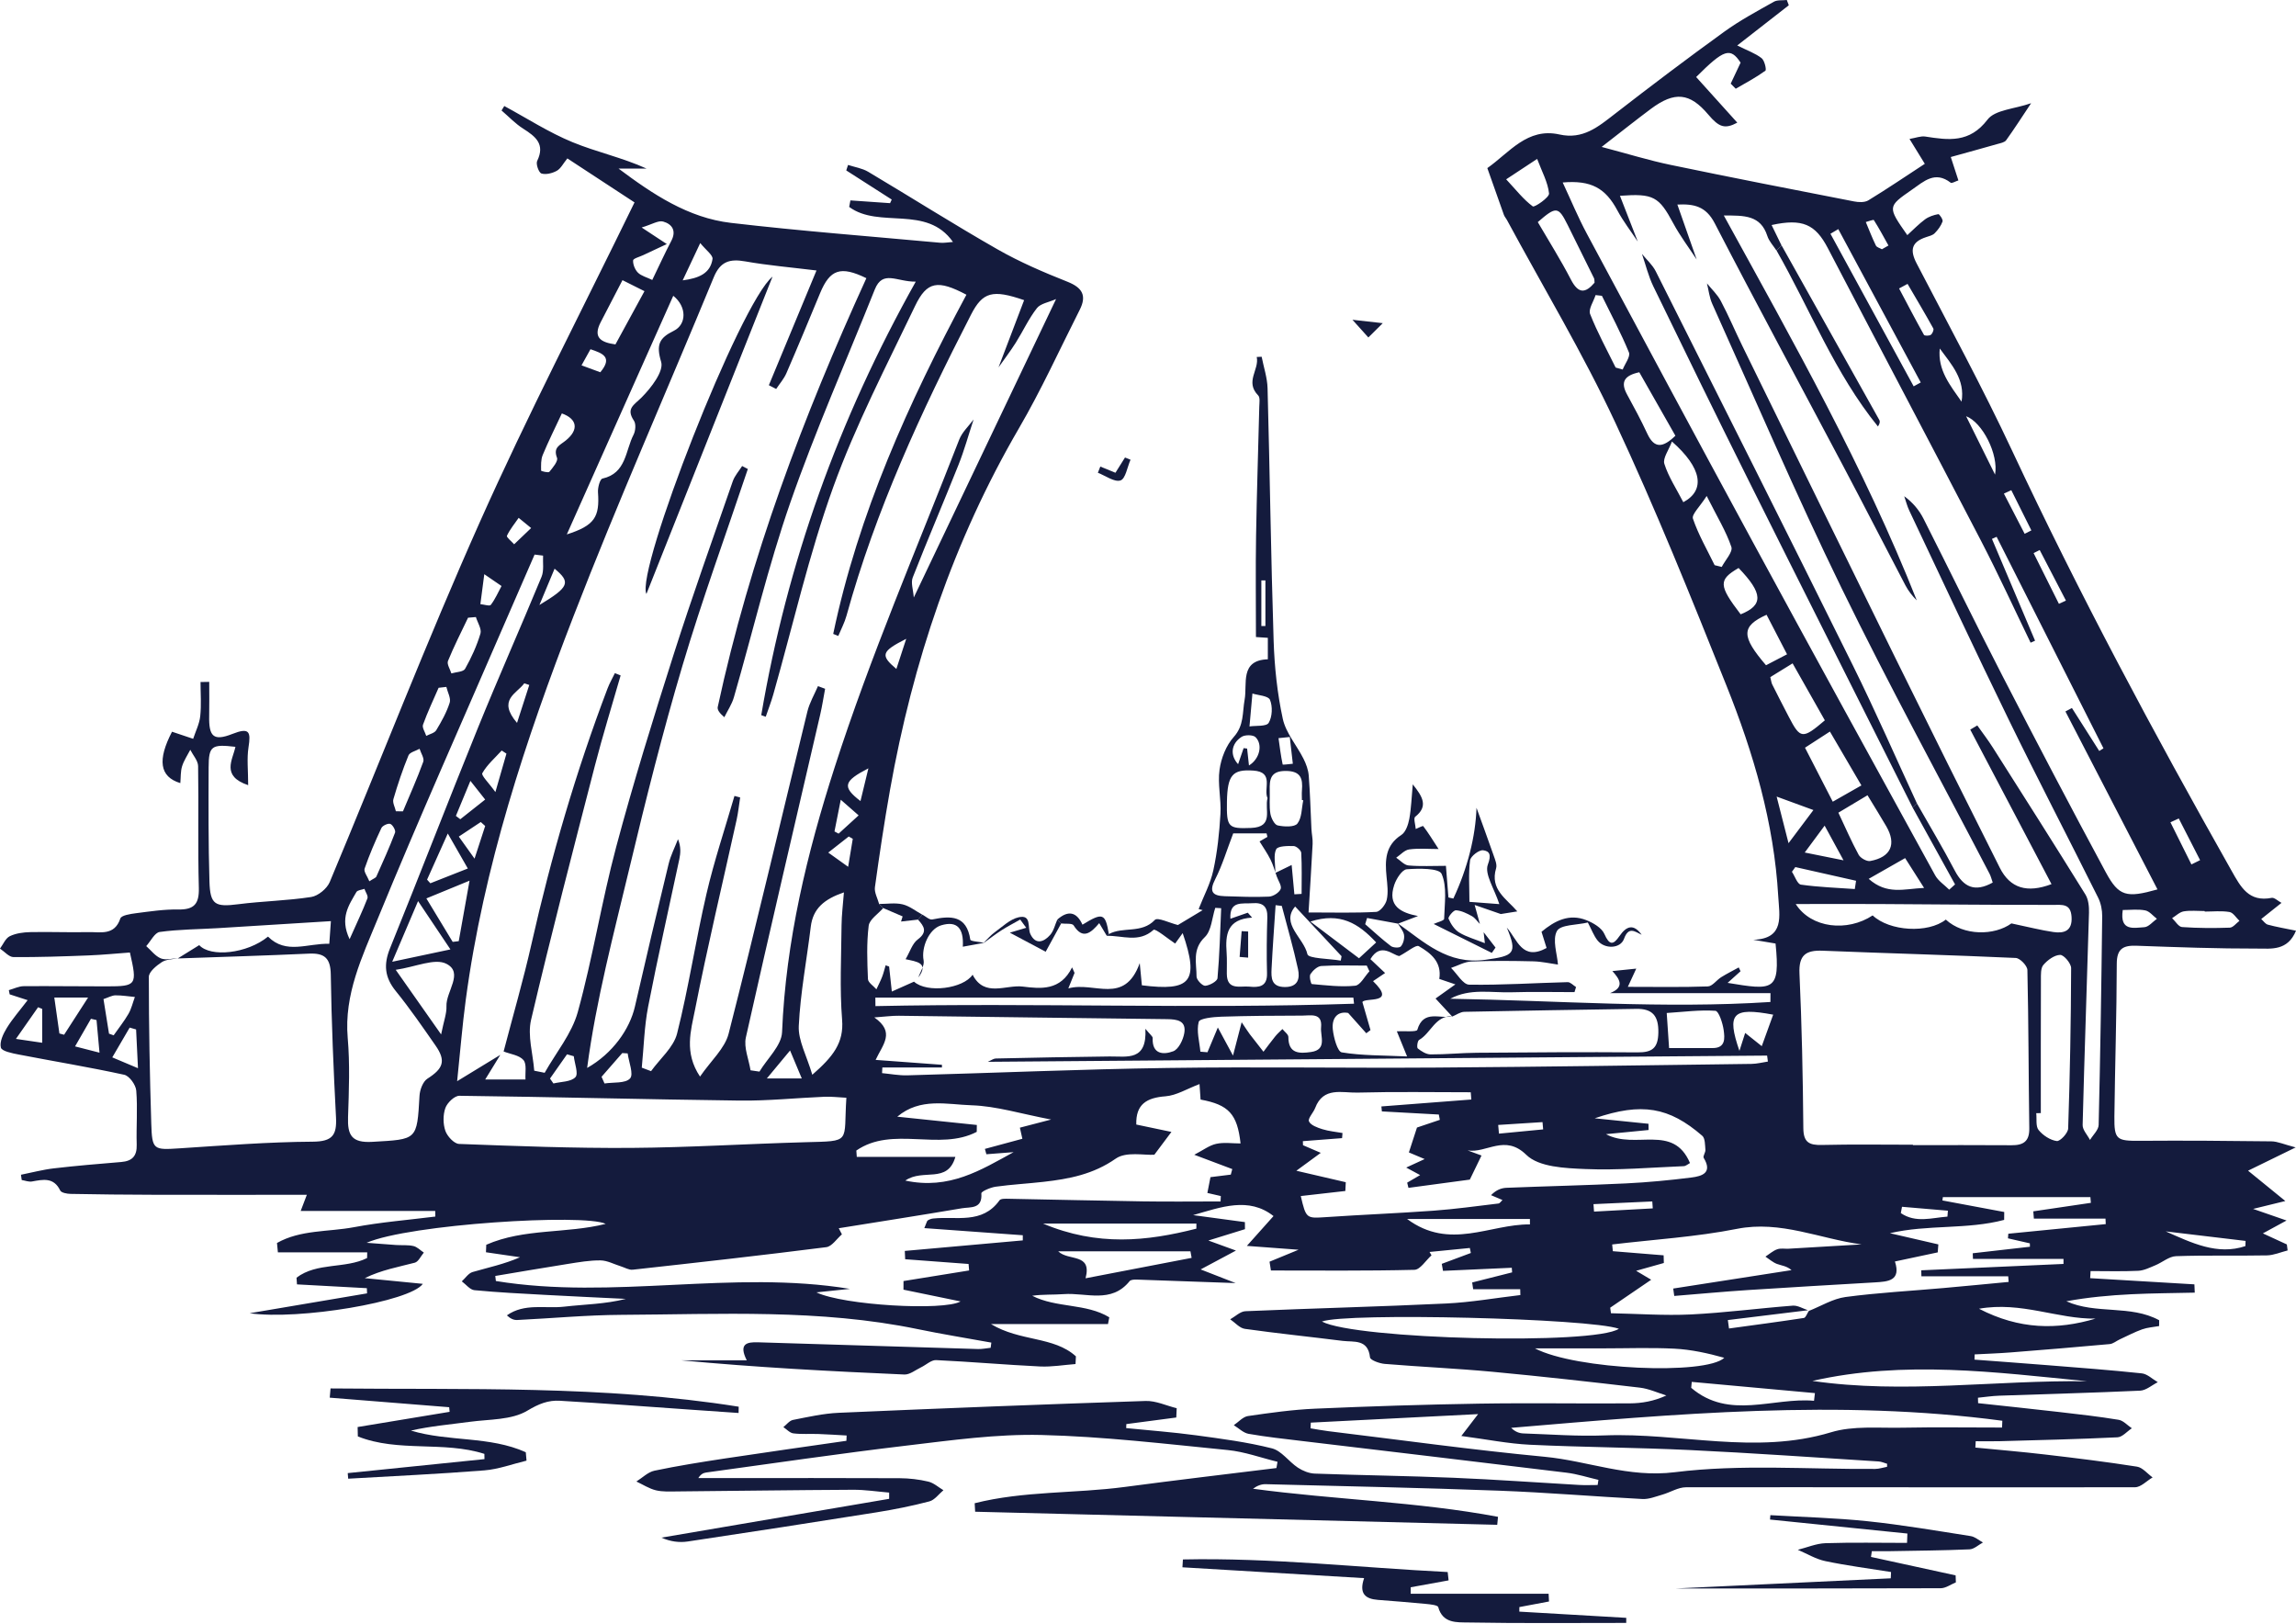 <?xml version="1.0" encoding="UTF-8"?> <svg xmlns="http://www.w3.org/2000/svg" width="1209" height="855" viewBox="0 0 1209 855" fill="none"><path d="M923.332 494.767C939.93 494.192 936.943 481.99 936.368 471.944C934.163 433.261 923.332 396.494 909.066 360.878C890.455 314.352 871.732 267.763 850.517 222.388C833.472 185.925 812.624 151.235 793.47 115.746C792.991 114.852 792.24 114.069 791.904 113.127C788.965 104.933 786.074 96.708 783.182 88.499C794.812 80.337 804.221 67.001 821.171 70.802C833.504 73.565 841.523 66.777 850.214 60.053C869.24 45.295 888.458 30.777 907.964 16.674C916.175 10.733 925.217 5.909 934.067 0.91C935.921 -0.128 938.588 0.272 940.873 0C941.224 0.926 941.576 1.853 941.927 2.779C933.381 9.439 924.85 16.083 914.77 23.941C920.217 26.657 924.339 28.078 927.598 30.617C929.163 31.831 930.265 36.735 929.594 37.23C924.674 40.791 919.258 43.65 913.987 46.717C913.108 45.822 912.229 44.928 911.335 44.034C913.012 40.456 914.706 36.878 916.543 32.981C911.143 24.804 907.836 25.874 893.139 40.552C900.328 48.538 907.453 56.444 914.801 64.573C908.284 68.071 905.184 67.033 899.529 60.325C889.816 48.809 881.845 47.963 869.256 57.354C861.444 63.184 853.808 69.269 843.377 77.35C857.243 81.008 868.346 84.458 879.656 86.805C911.814 93.498 944.052 99.774 976.29 106.051C978.702 106.53 981.881 106.658 983.814 105.476C993.623 99.503 1003.13 93.05 1013.54 86.246C1010.91 81.95 1008.69 78.341 1005.49 73.15C1008.8 72.607 1011.4 71.521 1013.8 71.888C1026.07 73.805 1037.12 75.37 1046.56 62.976C1050.51 57.785 1060.75 57.402 1069.52 54.335C1064.57 61.762 1060.64 67.911 1056.37 73.837C1055.54 74.987 1053.43 75.354 1051.84 75.801C1043.91 78.069 1035.97 80.241 1027.22 82.669C1029.12 88.514 1030.09 91.501 1031.23 94.983C1029.5 95.542 1027.76 96.644 1027.2 96.213C1018.93 89.792 1013.1 95.462 1006.75 99.87C993.91 108.814 993.815 108.814 1004.33 123.796C1007.51 120.905 1010.38 117.918 1013.66 115.49C1015.64 114.037 1018.22 113.191 1020.65 112.743C1021.2 112.647 1023.24 115.634 1022.89 116.608C1022.07 118.892 1020.48 121.033 1018.75 122.789C1017.65 123.907 1015.76 124.339 1014.17 124.866C1006.53 127.389 1005.57 131.654 1009.25 138.713C1026.31 171.503 1043.96 204.037 1059.62 237.497C1094.87 312.803 1134.14 385.969 1175 458.32C1179.91 467.009 1184.09 475.058 1196.19 472.71C1197.61 472.439 1199.43 474.308 1201.36 475.346C1197.4 478.508 1194.05 481.175 1190.69 483.843C1191.84 484.865 1192.85 486.462 1194.17 486.813C1198.62 488.027 1203.19 488.778 1209 489.992C1204.59 500.757 1195.85 499.399 1188.98 499.415C1167.67 499.463 1146.35 498.68 1125.05 497.914C1118.02 497.658 1114.63 499.431 1114.62 507.449C1114.57 534.249 1113.68 561.033 1113.37 587.834C1113.23 600.068 1114.55 600.707 1126.97 600.611C1150 600.435 1173.06 600.611 1196.09 600.898C1199.35 600.946 1202.59 602.479 1208.82 604.093C1198.28 609.251 1190.77 612.925 1183.76 616.343C1190.18 621.581 1195.68 626.054 1203.38 632.314C1196.17 634.071 1192.77 634.902 1186.41 636.467C1193.2 638.815 1197.29 640.236 1204.02 642.568C1198.82 645.395 1195.72 647.088 1191.56 649.356C1196.22 651.496 1200.2 653.333 1204.18 655.17L1204.59 658.332C1200.96 659.242 1197.35 660.856 1193.71 660.935C1177.75 661.239 1161.76 660.792 1145.82 661.351C1142.14 661.478 1138.63 664.625 1134.94 666.142C1132.02 667.34 1128.98 668.905 1125.93 669.049C1117.57 669.448 1109.2 669.193 1100.83 669.193C1100.77 670.439 1100.69 671.684 1100.62 672.93C1118.92 674.016 1137.21 675.102 1155.5 676.188C1155.56 677.642 1155.63 679.095 1155.69 680.549C1144.56 680.804 1133.42 680.852 1122.3 681.395C1110.91 681.954 1099.55 682.992 1088.08 685.084C1103.63 692.112 1121.89 686.841 1136.95 695.083C1136.95 696.105 1136.94 697.127 1136.92 698.149C1133.93 698.692 1130.82 698.868 1127.99 699.874C1123.93 701.328 1120.08 703.372 1116.15 705.177C1114.4 705.991 1112.72 707.461 1110.9 707.636C1093.52 709.233 1076.13 710.655 1058.74 712.028C1052.43 712.524 1046.1 712.731 1039.79 713.067C1039.76 713.977 1039.73 714.887 1039.7 715.814C1052.51 716.788 1065.32 717.714 1078.12 718.737C1094.68 720.062 1111.26 721.292 1127.8 723.049C1130.74 723.368 1133.42 726.083 1136.22 727.697C1133.13 729.246 1130.11 731.993 1126.97 732.153C1102.22 733.303 1077.46 733.925 1052.71 734.804C1048.98 734.932 1045.25 735.507 1041.53 735.874C1041.56 736.832 1041.58 737.775 1041.61 738.733C1055.88 740.282 1070.14 741.768 1084.41 743.413C1094.83 744.61 1105.27 745.792 1115.61 747.501C1118.1 747.917 1120.26 750.424 1122.56 751.957C1120.03 753.618 1117.57 756.605 1114.97 756.717C1094.31 757.707 1073.64 758.186 1052.97 758.761C1048.77 758.873 1044.55 758.777 1040.35 758.777C1040.29 759.895 1040.22 760.997 1040.16 762.115C1052.41 763.313 1064.68 764.335 1076.9 765.773C1093.05 767.657 1109.2 769.638 1125.26 772.161C1128.23 772.625 1130.75 775.867 1133.49 777.831C1130.4 779.636 1127.32 783.006 1124.24 783.006C1045.41 783.166 966.609 782.91 887.787 783.022C883.634 783.022 879.528 785.705 875.327 786.903C871.876 787.893 868.298 789.379 864.847 789.203C839.782 787.909 814.749 785.769 789.668 784.827C748.628 783.294 707.556 782.447 666.484 781.393C664.279 781.329 662.058 782.128 659.79 783.789C702.747 789.586 746.263 790.593 788.805 798.578C788.662 799.984 788.534 801.373 788.39 802.779C696.756 800.479 605.123 798.195 513.489 795.895C513.41 794.41 513.314 792.909 513.234 791.423C539.066 784.891 566.016 786.344 592.279 782.846C618.862 779.301 645.508 776.186 672.123 772.896C672.315 771.794 672.506 770.708 672.698 769.606C663.975 767.482 655.365 764.303 646.515 763.425C613.829 760.199 581.096 756.286 548.315 755.487C524.8 754.928 501.109 758.266 477.625 761.045C442.32 765.23 407.127 770.421 371.886 775.244C370.4 775.452 368.994 776.106 367.716 778.183C372.477 778.183 377.237 778.183 381.982 778.183C412.558 778.183 443.135 778.103 473.711 778.247C478.759 778.279 483.904 778.87 488.808 780.035C491.667 780.706 494.144 783.006 496.779 784.571C494.335 786.6 492.179 789.714 489.383 790.449C480.229 792.861 470.916 794.713 461.554 796.215C428.454 801.485 395.337 806.612 362.189 811.563C357.716 812.234 353.051 811.659 348.29 809.535C388.26 802.731 428.23 795.911 468.2 789.107C468.2 788.005 468.2 786.903 468.2 785.817C461.874 785.29 455.532 784.3 449.205 784.332C418.309 784.492 387.398 784.923 356.502 785.21C352.779 785.242 348.913 785.466 345.351 784.603C341.772 783.725 338.514 781.585 335.095 779.987C338.258 778.023 341.197 775.004 344.632 774.286C356.885 771.714 369.282 769.75 381.662 767.865C402.989 764.639 424.348 761.636 445.691 758.554C445.723 757.627 445.771 756.685 445.803 755.759C440.866 755.487 435.93 755.152 430.978 754.976C426.569 754.816 422.112 755.184 417.75 754.641C415.897 754.417 414.236 752.5 412.495 751.35C414.172 750.041 415.69 747.933 417.559 747.565C425.53 746 433.566 744.163 441.633 743.812C495.485 741.464 549.37 739.356 603.238 737.583C608.653 737.407 614.149 740.059 619.612 741.4C619.533 743.029 619.453 744.658 619.389 746.287C610.618 747.437 601.864 748.587 593.094 749.753C593.062 750.456 593.046 751.159 593.014 751.862C605.251 753.091 617.536 754.002 629.725 755.647C643.144 757.468 656.659 759.224 669.758 762.531C674.823 763.808 678.641 769.526 683.401 772.672C685.957 774.365 689.264 775.707 692.283 775.819C716.693 776.713 741.12 777.001 765.53 778.023C787.527 778.933 809.493 780.547 831.475 781.792C834.734 781.984 838.009 781.824 841.268 781.824C841.412 780.93 841.555 780.019 841.683 779.125C836.076 777.831 830.532 776.027 824.861 775.34C778.469 769.67 732.046 764.224 685.622 758.665C676.212 757.531 666.771 756.525 657.442 754.88C654.678 754.385 652.25 751.893 649.678 750.328C652.154 748.667 654.486 745.904 657.154 745.521C668.88 743.812 680.669 742.151 692.491 741.64C721.294 740.378 750.129 739.452 778.965 738.988C805.372 738.557 831.794 739.036 858.217 738.845C864.512 738.797 870.806 737.743 877.451 734.692C872.819 733.271 868.266 731.13 863.521 730.571C837.673 727.537 811.81 724.646 785.898 722.218C767.015 720.461 748.053 719.631 729.154 718.066C726.374 717.842 721.566 716.085 721.406 714.632C720.352 704.841 712.859 706.678 706.965 705.943C689.823 703.771 672.618 702.03 655.509 699.619C652.745 699.235 650.349 696.328 647.793 694.588C650.46 693.102 653.08 690.435 655.812 690.323C691.069 688.806 726.342 687.943 761.584 686.266C774.619 685.643 787.575 683.344 800.579 681.826C800.547 680.804 800.531 679.766 800.499 678.744H775.722C775.546 677.562 775.37 676.38 775.195 675.198C782.208 673.425 789.221 671.652 796.234 669.88C796.17 669.065 796.106 668.25 796.058 667.452C783.981 667.995 771.92 668.538 759.842 669.081C759.619 667.851 759.411 666.621 759.187 665.391C764.299 663.491 769.396 661.59 774.508 659.674C774.332 658.795 774.156 657.917 773.964 657.038C766.887 657.741 759.826 658.428 752.749 659.131C753.101 659.722 753.452 660.313 753.788 660.904C750.784 663.571 747.845 668.458 744.794 668.538C719.617 669.161 694.424 668.889 669.231 668.889C668.992 667.34 668.736 665.807 668.496 664.258C672.634 662.549 676.772 660.856 683.785 657.965C673.417 657.182 665.669 656.607 656.563 655.936C662.058 649.787 666.068 645.315 670.589 640.236C657.537 629.935 642.904 635.557 628.255 639.741C637.345 640.971 646.435 642.185 655.525 643.415C655.525 644.66 655.541 645.906 655.557 647.136C649.821 648.909 644.086 650.698 636.29 653.109C641.275 654.93 644.214 656 650.812 658.396C643.256 662.437 638.048 665.216 632.217 668.33C638.591 670.806 644.39 673.074 650.652 675.517C632.52 674.863 615.603 674.24 598.685 673.681C597.375 673.633 595.458 673.697 594.803 674.511C585.138 686.49 571.943 680.453 560.169 681.331C554.689 681.73 549.146 681.395 543.523 682.194C556.239 688.726 571.879 686.091 584.116 693.533C583.892 694.715 583.668 695.913 583.429 697.095H521.813C537.261 706.422 554.817 703.452 566.543 714.089C566.479 715.446 566.399 716.788 566.335 718.146C560.121 718.609 553.875 719.711 547.708 719.423C529.433 718.545 511.189 716.932 492.913 716.069C490.357 715.957 487.69 718.577 485.022 719.855C482.114 721.244 479.095 723.768 476.219 723.656C436.984 721.947 397.765 719.871 358.53 716.165H393.213C388.803 707.365 393.372 706.518 399.155 706.694C437.783 707.892 476.427 709.106 515.055 710.24C517.244 710.304 519.448 709.808 521.653 709.585L522.004 706.854C509.08 704.506 496.108 702.43 483.249 699.762C431.601 689.077 379.314 691.968 327.171 692.24C308.88 692.336 290.604 694.076 272.328 694.955C270.571 695.035 268.782 694.284 266.913 692.511C276.194 685.931 287.09 689.093 297.138 687.927C307.841 686.698 318.672 686.618 329.552 683.839C315.461 683.152 301.371 682.513 287.297 681.746C274.789 681.06 262.264 680.453 249.804 679.255C247.471 679.031 245.378 676.22 243.174 674.607C245.043 672.914 246.656 670.343 248.829 669.704C257.104 667.308 265.555 665.551 273.83 661.91C267.855 661.031 261.865 660.153 255.89 659.29C255.938 657.981 255.986 656.655 256.05 655.345C275.939 646.609 298.192 649.58 318.944 644.341C307.442 638.847 215.553 644.517 193.044 654.307C198.22 654.707 203.396 655.122 208.572 655.473C211.623 655.681 214.77 655.345 217.709 656.016C219.69 656.479 221.368 658.268 223.173 659.466C221.607 661.303 220.329 664.289 218.412 664.785C209.738 667.053 200.888 668.602 192.069 672.914C201.846 673.872 211.623 674.831 222.646 675.917C215.968 685.34 157.307 695.115 131.46 691.393C152.068 687.911 172.675 684.414 193.283 680.932C193.251 680.021 193.204 679.111 193.172 678.201C180.903 677.53 168.634 676.859 156.381 676.204C156.301 675.022 156.221 673.84 156.141 672.675C166.956 664.481 181.685 668.107 193.299 662.341C193.315 661.351 193.347 660.344 193.363 659.354H146.332C146.173 657.709 146.013 656.064 145.853 654.403C158.218 647.392 172.867 648.637 186.366 646.098C200.504 643.431 214.93 642.297 229.228 640.492C229.228 639.518 229.196 638.527 229.18 637.553H158.33C159.879 633.48 160.63 631.516 161.573 629.04C134.048 629.04 107.289 629.088 80.515 629.024C66.073 628.992 51.616 628.833 37.174 628.561C35.289 628.529 32.302 627.986 31.711 626.772C28.276 619.697 22.701 620.975 16.838 622.029C15.145 622.332 13.243 621.55 11.438 621.262C11.31 620.336 11.167 619.409 11.039 618.483C16.822 617.333 22.557 615.784 28.388 615.113C40.178 613.739 51.999 612.749 63.821 611.775C69.588 611.296 72.16 608.676 71.984 602.671C71.697 593.168 72.527 583.617 71.744 574.162C71.489 571.127 68.102 566.416 65.402 565.841C46.951 561.816 28.308 558.765 9.761 555.172C6.39 554.517 0.974 553.447 0.463 551.546C-0.319 548.544 1.693 544.311 3.578 541.229C6.55 536.373 10.384 532.045 14.553 526.567C10.831 525.353 7.956 524.426 5.096 523.5C4.952 522.765 4.793 522.031 4.649 521.296C7.269 520.561 9.889 519.22 12.509 519.204C27.11 519.076 41.727 519.332 56.328 519.3C71.936 519.284 72.352 518.645 68.406 501.475C61.345 501.986 54.044 502.721 46.711 503.009C33.516 503.52 20.288 503.983 7.093 503.887C4.713 503.871 2.364 500.98 3.8147e-06 499.415C1.677 497.163 2.907 493.985 5.144 492.899C8.339 491.349 12.285 490.822 15.927 490.742C26.119 490.519 36.312 490.966 46.504 490.742C52.878 490.599 60.29 492.755 63.373 483.555C63.933 481.878 68.677 481.175 71.585 480.792C78.965 479.85 86.41 478.7 93.822 478.828C102.209 478.971 104.925 475.937 104.701 467.472C104.126 446.102 104.669 424.7 104.318 403.33C104.27 400.455 101.634 397.612 100.196 394.753C98.71 397.628 96.825 400.391 95.883 403.426C95.036 406.141 95.228 409.192 94.956 412.29C83.901 408.952 82.911 399.976 90.579 385.234C94.397 386.512 98.055 387.742 101.714 388.972C103.008 385.011 105.005 381.114 105.436 377.041C106.075 371.115 105.596 365.078 105.596 359.073C107.113 359.041 108.647 359.025 110.165 358.993C110.165 364.902 110.277 370.796 110.149 376.705C109.893 387.726 112.305 390.361 122.322 386.416C131.412 382.822 132.131 385.282 130.853 393.444C129.926 399.417 130.677 405.646 130.677 413.376C116.363 408.553 122.513 400.104 123.967 393.188C111.379 391.719 109.909 392.693 109.861 404.017C109.781 424.061 109.701 444.105 110.292 464.134C110.66 476.4 113.296 477.614 125.517 476.049C138.249 474.419 151.189 474.212 163.873 472.247C167.516 471.688 172.18 467.855 173.634 464.373C200.089 401.238 224.786 337.335 252.663 274.855C277.76 218.587 306.228 163.836 334.12 106.562C323.449 99.583 311.42 91.693 298.751 83.403C296.547 86.103 295.285 88.77 293.192 89.92C290.86 91.214 287.473 92.076 285.109 91.341C283.719 90.91 282.073 86.342 282.856 84.745C287.153 75.881 282.057 71.904 275.539 67.767C271.37 65.132 267.887 61.411 264.101 58.168C264.581 57.386 265.06 56.603 265.539 55.821C277.473 62.257 288.991 69.732 301.467 74.859C314.072 80.049 327.619 82.924 340.447 88.754H325.702C343.706 102.218 362.333 114.708 384.889 117.343C421.536 121.623 458.359 124.434 495.118 127.804C497.051 127.98 499.032 127.581 501.796 127.389C487.945 107.6 462.992 120.633 447.145 108.942C447.368 107.792 447.576 106.658 447.8 105.508C454.765 105.987 461.714 106.466 468.679 106.962C468.967 106.323 469.27 105.684 469.558 105.061C461.57 99.95 453.599 94.839 445.611 89.728C445.931 88.77 446.234 87.812 446.554 86.837C450.116 88.003 454.03 88.578 457.177 90.447C479.926 103.975 502.291 118.174 525.279 131.286C537.005 137.978 549.545 143.361 562.118 148.344C569.946 151.458 572.31 155.627 568.588 163.022C558.028 183.881 548.331 205.251 536.574 225.423C502.019 284.757 480.597 348.627 468.647 415.916C465.628 432.909 463.072 449.999 460.708 467.089C460.324 469.884 462.113 472.966 462.912 475.921L465.069 478.077C462.401 481.175 457.832 484.05 457.417 487.42C456.282 496.652 456.65 506.107 457.033 515.45C457.113 517.303 459.941 519.06 461.49 520.849C462.497 518.661 463.631 516.536 464.494 514.3C465.261 512.336 465.74 510.244 466.347 508.215C466.954 508.439 467.577 508.647 468.184 508.87C468.599 512.735 469.015 516.616 469.606 522.031C474.238 519.97 477.753 518.389 481.284 516.824C488.201 523.037 507.275 520.497 512.148 513.167C518.378 525.305 529.704 518.309 538.539 519.411C548.076 520.593 558.412 521.679 564.53 509.301C564.961 510.276 565.393 511.25 565.824 512.224C564.945 514.412 564.067 516.584 562.549 520.37C576.192 516.552 592.039 529.457 600.155 507.065C600.746 513.294 601.017 516.105 601.273 518.741C626.977 521.967 631.594 516.952 622.76 491.269C620.251 494.735 618.782 496.796 618.798 496.764C615.235 494.432 608.366 488.714 607.423 489.545C599.596 496.604 590.985 492.435 582.774 492.707C583.141 492.403 583.493 492.1 583.86 491.797C591.32 487.66 601.145 491.717 608.126 484.306C609.548 482.789 615.938 485.951 620.251 487.005C624.197 484.641 628.734 481.91 633.271 479.179C632.568 478.987 631.865 478.78 631.162 478.588C633.814 471.8 637.393 465.204 638.91 458.16C641.019 448.45 642.073 438.436 642.649 428.501C643.112 420.771 641.099 412.801 642.169 405.231C643.016 399.177 645.636 392.469 649.646 388.013C655.157 381.88 654.135 375.204 655.381 368.352C656.883 360.095 652.713 347.573 667.602 347.11V335.802C665.301 335.642 662.49 335.451 661.34 335.387C661.34 317.371 661.116 299.802 661.403 282.234C661.771 259.538 662.554 236.826 663.097 214.131C663.145 212.118 663.608 209.291 662.522 208.189C655.413 200.906 663.193 194.693 661.755 187.937C662.618 187.906 663.48 187.874 664.343 187.826C665.429 193.336 667.298 198.83 667.458 204.372C668.656 248.725 669.231 293.078 670.653 337.415C671.1 351.151 672.57 365.046 675.478 378.446C677.091 385.873 682.794 392.358 686.357 399.417C687.746 402.164 688.897 405.279 689.136 408.313C689.871 417.656 690.095 427.048 690.558 436.407C690.686 439.058 691.325 441.71 691.181 444.329C690.606 455.876 689.823 467.424 689.04 480.393C702.476 480.393 713.594 480.728 724.665 480.089C726.71 479.978 729.649 476.24 730.208 473.733C731.087 469.884 730.512 465.635 730.113 461.594C729.266 453.002 729.346 445.112 737.909 439.585C740.193 438.116 741.503 434.203 742.078 431.2C743.116 425.61 743.276 419.861 743.915 412.945C749.091 419.397 752.222 424.476 745.193 430.019C744.203 430.801 745.337 434.251 745.481 436.455C746.855 435.912 749.203 434.634 749.443 434.954C752.015 438.34 754.251 441.981 757.51 446.996C752.334 446.996 747.11 446.517 742.03 447.204C739.602 447.523 737.461 450.031 735.193 451.564C737.349 452.986 739.41 455.445 741.679 455.653C748.021 456.212 754.427 455.845 761.376 455.845C761.871 461.994 762.287 467.248 762.702 472.503L765.29 473.062C772.782 457.122 777 440.24 777.479 425.291C779.891 431.983 783.294 441.167 786.521 450.414C787.272 452.57 788.39 455.19 787.799 457.138C784.428 468.35 793.342 473.222 798.966 479.834C796.074 480.297 793.167 480.76 790.275 481.223C786.329 479.85 782.367 478.476 776.504 476.448C777.926 481.575 778.597 484.018 779.268 486.462C777.878 485.057 776.712 483.236 775.051 482.325C772.431 480.888 769.507 479.419 766.632 479.243C765.354 479.163 762.382 482.821 762.75 483.667C763.932 486.43 765.865 489.417 768.341 490.934C772.175 493.282 776.712 494.496 781.888 496.556C781.585 493.905 781.409 492.356 781.233 490.79C783.326 493.49 785.403 496.173 787.495 498.872C786.84 499.814 786.185 500.741 785.546 501.683C775.338 496.604 765.13 491.525 754.922 486.446C756.839 485.552 760.417 484.705 760.433 483.763C760.641 475.745 762.095 466.897 759.107 460.077C757.766 457.026 747.078 457.17 740.752 457.649C738.308 457.841 735.257 462.616 734.17 465.875C730.464 476.959 737.605 480.521 746.679 482.277C743.18 483.619 739.666 484.945 736.167 486.286C730.736 485.296 725.288 484.29 719.857 483.3C719.521 484.386 719.202 485.472 718.866 486.574C723.339 490.455 727.684 494.512 732.397 498.089C733.611 499 736.87 499.143 737.637 498.281C738.915 496.828 739.634 494.16 739.314 492.196C738.963 490.04 737.174 488.139 736.007 486.111C749.922 495.965 762.255 508.072 782.192 505.308C797.144 503.232 799.205 502.146 793.438 488.363C798.918 494.496 801.49 506.139 814.382 499.096C813.487 496.221 812.592 493.394 811.714 490.567C818.631 484.785 826.251 480.84 835.325 484.45C838.967 485.887 843.392 488.474 844.814 491.717C847.482 497.77 849.479 497.61 852.77 492.819C856.444 487.468 860.198 486.206 864.448 492.148C860.805 490.375 857.547 487.628 855.15 494.288C853.265 499.527 844.942 499.814 841.22 495.135C839.207 492.595 838.057 489.353 836.108 485.679C830.373 487.053 821.714 486.75 819.845 490.151C817.305 494.767 819.973 502.226 820.372 507.832C816.315 507.273 811.857 506.235 807.368 506.123C796.521 505.867 785.642 505.756 774.795 506.203C771.185 506.347 767.638 508.407 764.076 509.589C767.239 512.671 770.37 518.341 773.581 518.405C790.866 518.693 808.183 517.511 825.484 517.08C826.938 517.048 828.424 518.757 829.893 519.667C829.622 520.561 829.35 521.44 829.079 522.334C818.024 522.334 806.969 522.079 795.914 522.414C785.131 522.733 773.996 520.21 763.692 525.816C819.941 526.726 876.126 531.182 932.246 527.525C932.246 525.976 932.262 524.426 932.278 522.861H847.834C855.645 519.715 852.93 515.53 849.016 511.25C854.032 510.739 857.706 510.355 861.604 509.956C860.23 512.943 859.096 515.403 857.163 519.555C872.419 519.555 885.87 519.811 899.29 519.331C901.686 519.252 903.874 515.993 906.319 514.476C909.306 512.623 912.469 511.042 915.568 509.333C915.888 510.004 916.191 510.675 916.511 511.346C914.402 513.23 912.309 515.115 909.705 517.463C933.7 521.408 937.518 522.031 934.946 496.748C930.984 496.077 927.134 495.438 923.284 494.783L923.332 494.767ZM764.667 535.175C761.903 532.189 759.139 529.186 755.912 525.704C758.612 523.788 761.935 521.424 766.36 518.261C762.638 517 760.258 516.185 757.893 515.387C759.299 506.395 753.325 501.747 747.094 498.137C745.593 497.275 741.503 500.868 736.838 503.344C733.419 502.977 727.093 495.789 721.614 504.973C724.282 507.497 726.614 509.685 729.346 512.272C726.87 513.933 725.096 515.131 723.004 516.552C735.88 529.074 718.674 524.922 717.396 527.573C719.09 533.434 720.384 537.875 721.662 542.315C720.927 542.874 720.176 543.433 719.441 543.992C716.454 540.654 713.482 537.315 709.904 533.307C704.441 532.237 701.182 535.846 701.805 541.899C702.252 546.26 704.281 553.686 706.549 554.054C717.205 555.811 728.18 555.603 740.928 556.194C738.228 549.582 736.678 545.78 735.528 542.953C739.203 542.746 745.944 543.417 746.311 542.187C749.554 531.198 758.485 536.693 764.811 535.032C755.753 534.584 753.532 543.928 747.254 547.505C746.375 548 745.944 551.482 746.567 551.993C748.468 553.511 751.008 555.108 753.309 555.124C761.44 555.172 769.571 554.309 777.703 554.261C805.899 554.054 834.079 553.83 862.275 554.054C870.007 554.118 873.074 551.818 873.234 543.672C873.41 534.904 870.199 531.007 861.652 531.15C831.459 531.63 801.266 532.061 771.089 532.7C768.932 532.748 766.808 534.345 764.667 535.223V535.175ZM1007.12 425.131C1007.87 424.397 1008.62 423.662 1009.36 422.927C1016.04 434.682 1023 446.278 1029.28 458.256C1033.93 467.136 1039.92 469.868 1049.3 464.645C1048.75 463.112 1048.39 461.482 1047.65 460.045C1021.58 409.926 994.422 360.335 969.676 309.561C945.665 260.321 924.099 209.882 901.59 159.907C900.104 156.585 899.721 152.768 898.826 149.19C901.302 152.257 904.322 155.036 906.127 158.454C910.249 166.232 913.667 174.378 917.549 182.299C944.387 237.098 971.194 291.928 998.16 346.663C1016.29 383.461 1034.57 420.196 1053.02 456.851C1058.48 467.695 1067.41 470.331 1080.26 465.475C1065.99 438.356 1051.74 411.236 1037.47 384.132C1038.7 383.397 1039.95 382.663 1041.18 381.928C1043.94 385.841 1046.87 389.626 1049.42 393.667C1065.75 419.365 1082.08 445.08 1098.12 470.954C1099.71 473.541 1100.08 477.294 1100 480.473C1098.93 517.75 1097.59 555.012 1096.65 592.29C1096.58 594.877 1099.17 597.528 1100.53 600.164C1102.11 597.528 1105.02 594.925 1105.08 592.242C1105.96 555.619 1106.52 518.98 1106.95 482.341C1106.98 479.083 1106.26 475.506 1104.81 472.599C1089.23 441.342 1073.08 410.373 1057.78 378.989C1039.93 342.43 1022.76 305.552 1005.35 268.785C1004.21 266.39 1003.58 263.77 1002.71 261.247C1007.39 264.681 1010.6 268.658 1012.86 273.098C1026.8 300.617 1040.27 328.375 1054.41 355.799C1072.27 390.441 1090.35 424.956 1108.85 459.262C1115.71 471.96 1119.76 472.854 1136.06 468.254C1119.81 436.838 1103.71 405.694 1087.59 374.565C1088.72 373.958 1089.87 373.367 1091.01 372.76C1095.8 380.299 1100.59 387.838 1105.39 395.376C1106.14 394.913 1106.87 394.45 1107.62 393.987C1088.87 356.869 1070.11 319.735 1051.36 282.617C1050.54 282.984 1049.73 283.352 1048.9 283.719C1056.47 301.591 1064.03 319.447 1071.6 337.319C1070.81 337.671 1070.03 338.006 1069.25 338.358C1060.56 320.438 1052.28 302.31 1043.11 284.661C1016.4 233.217 989.278 181.98 962.455 130.6C955.922 118.078 949.116 114.915 932.869 118.477C934.675 122.198 936.4 125.728 938.125 129.274L935.425 131.893C933.78 129.354 931.511 127.006 930.617 124.211C927.086 113.254 918.508 113.43 907.708 113.462C944.563 180.543 981.594 245.994 1009.31 316.093C1006.9 313.698 1004.87 311.078 1003.35 308.203C992.329 287.217 981.546 266.102 970.459 245.148C947.95 202.599 925.026 160.275 902.916 117.535C898.251 108.511 891.861 107.281 883.25 107.696C886.781 117.774 890.104 127.198 893.411 136.621C889.273 130.296 884.672 124.227 881.11 117.599C873.538 103.496 870.71 101.771 853.01 103.08C856.173 111.194 859.288 119.196 862.403 127.182C858.793 121.735 854.735 116.529 851.668 110.795C845.405 99.088 837.913 94.775 822.864 96.069C827.194 105.317 830.916 114.34 835.517 122.917C864.48 177.013 893.507 231.077 922.789 285.013C954.659 343.724 986.786 402.292 1018.98 460.812C1020.62 463.798 1023.88 465.891 1026.39 468.398C1027.41 467.472 1028.45 466.545 1029.47 465.619C1022.03 452.123 1014.57 438.643 1007.12 425.147V425.131ZM952.439 690.195C958.877 687.656 965.139 683.743 971.801 682.848C988.926 680.564 1006.23 679.654 1023.45 678.121C1034.87 677.115 1046.28 675.981 1057.68 674.911C1057.6 673.92 1057.52 672.93 1057.46 671.94H1011.75C1011.72 670.886 1011.71 669.848 1011.67 668.793C1036.64 667.675 1061.61 666.557 1086.57 665.439C1086.57 664.561 1086.57 663.683 1086.57 662.804H1038.9C1038.86 661.814 1038.82 660.808 1038.78 659.817C1048.82 658.667 1058.87 657.533 1068.9 656.384C1068.88 655.793 1068.87 655.186 1068.85 654.595C1065.02 653.716 1061.18 652.838 1057.33 651.959C1057.4 651.145 1057.44 650.33 1057.51 649.532C1074.62 647.839 1091.71 646.162 1108.82 644.469C1108.77 643.51 1108.74 642.536 1108.69 641.578H1070.97C1070.88 640.3 1070.77 639.022 1070.67 637.745C1080.78 636.259 1090.88 634.758 1100.99 633.273C1100.91 632.266 1100.83 631.26 1100.74 630.27H1023.05L1022.81 632.011C1033.66 634.039 1044.52 636.068 1055.37 638.096C1055.37 639.486 1055.33 640.875 1055.32 642.249C1035.8 647.439 1015.13 644.596 995.172 649.26C1003.67 651.225 1012.17 653.189 1020.67 655.154C1020.56 656.559 1020.46 657.949 1020.35 659.354C1013.03 660.904 1005.72 662.469 997.808 664.146C1001.12 674.32 994.214 674.735 987.297 675.15C964.963 676.476 942.614 677.722 920.297 679.191C907.389 680.037 894.513 681.251 881.605 682.289C881.429 680.996 881.238 679.686 881.062 678.392C901.83 675.166 922.597 671.924 943.365 668.698C940.729 666.43 938.045 666.334 935.665 665.423C933.476 664.593 931.623 662.9 929.626 661.59C931.671 660.265 933.556 658.54 935.777 657.741C937.598 657.07 939.803 657.533 941.847 657.422C954.643 656.687 967.424 655.92 980.22 655.154C958.286 652.231 937.646 642.424 914.674 646.96C893.059 651.241 870.854 652.566 848.92 655.186C849.032 656.368 849.16 657.549 849.271 658.731C858.186 659.45 867.1 660.185 876.014 660.904C876.046 662.245 876.094 663.603 876.126 664.944C871.077 666.366 866.029 667.787 861.54 669.049C864.144 670.598 866.477 671.988 869.464 673.761C859.975 680.229 853.936 684.35 847.881 688.47C848.009 689.445 848.153 690.419 848.281 691.393C862.307 691.665 876.381 692.703 890.359 692.032C908.284 691.154 926.144 688.774 944.052 687.4C946.64 687.209 949.372 688.966 952.039 689.812C937.965 691.537 923.891 693.262 909.833 694.987C910.041 696.472 910.249 697.942 910.44 699.427C923.588 697.622 936.735 695.897 949.851 693.885C950.873 693.725 951.592 691.473 952.439 690.211V690.195ZM93.598 504.606C97.305 502.306 101.011 500.022 104.909 497.594C110.82 504.095 130.086 502.162 141.125 493.106C150.678 502.673 161.892 496.556 173.394 496.891C173.666 493.17 173.89 490.008 174.241 484.961C153.569 486.238 134.048 487.484 114.51 488.666C104.366 489.273 94.142 489.273 84.093 490.663C81.441 491.03 79.349 495.518 77 498.105C79.54 500.341 81.761 503.392 84.732 504.59C87.32 505.628 90.739 504.59 93.806 504.462C90.899 505.101 87.512 505.021 85.18 506.554C82.336 508.423 78.39 511.649 78.374 514.284C78.358 540.047 78.853 565.809 79.652 591.555C80.084 605.482 80.802 605.466 94.621 604.572C117.961 603.054 141.332 601.218 164.704 601.074C175.088 601.01 177.42 597.576 176.925 588.249C175.615 563.189 174.561 538.114 174.177 513.039C174.049 504.414 170.854 501.699 162.707 502.066C139.671 503.12 116.635 503.791 93.598 504.606ZM525.79 193.416C530.279 181.613 534.768 169.826 539.273 158.023C522.659 152.289 517.467 153.678 511.317 165.641C485.102 216.686 461.059 268.61 445.739 324.159C444.732 327.832 442.879 331.266 441.41 334.812C440.515 334.461 439.62 334.093 438.742 333.742C452.033 270.383 478.408 211.927 508.889 155.164C493.872 147.242 488.121 147.993 481.859 161.073C466.794 192.553 450.579 223.73 438.758 256.455C425.93 292.008 417.559 329.158 407.191 365.605C406.057 369.582 404.539 373.447 403.213 377.36C402.43 377.073 401.631 376.801 400.849 376.514C414.459 296.56 441.362 221.062 482.21 148.28C472.178 148.424 464.829 141.907 460.628 152.417C445.691 189.822 429.332 226.748 416.105 264.745C404.443 298.253 396.312 332.991 386.439 367.122C385.385 370.796 383.116 374.118 381.407 377.6C378.643 375.252 377.653 373.591 377.94 372.201C394.842 293.781 422.99 219.226 456.203 146.459C442.624 139.847 437.048 141.78 431.824 154.365C425.994 168.452 420.147 182.523 414.076 196.514C412.782 199.485 410.514 202.04 408.708 204.787C407.43 204.133 406.136 203.462 404.858 202.807C413.118 182.922 421.361 163.038 429.939 142.402C416.408 140.741 404.299 139.719 392.382 137.611C384.203 136.158 379.266 137.675 375.832 145.996C351.31 205.506 325.206 264.409 301.994 324.414C276.674 389.818 254.628 456.419 245.251 526.407C243.445 539.855 242.375 553.399 240.714 569.227C250.027 563.541 256.737 559.452 263.446 555.363C261.114 559.165 258.798 562.95 255.491 568.332H276.706C276.45 564.818 277.473 560.235 275.635 558.095C273.415 555.507 268.782 554.996 265.188 553.591C270.14 534.616 275.635 515.77 279.933 496.668C290.237 451.005 303.288 406.205 319.918 362.459C320.973 359.68 322.49 357.076 323.784 354.393C324.791 354.792 325.797 355.208 326.804 355.607C322.267 371.403 317.378 387.119 313.273 403.027C301.771 447.587 290.157 492.132 279.645 536.932C277.696 545.269 280.636 554.74 281.307 563.701C283.144 564.068 284.965 564.435 286.802 564.803C292.777 554.181 301.1 544.215 304.247 532.812C312.155 504.159 316.787 474.595 324.471 445.862C333.545 411.875 343.993 378.223 354.68 344.682C364.457 314.049 375.304 283.767 385.848 253.389C386.854 250.482 389.107 248.022 390.784 245.355C391.791 245.882 392.797 246.393 393.788 246.92C382.222 281.435 369.713 315.662 359.345 350.512C348.929 385.538 340.047 421.058 331.548 456.611C323.177 491.621 313.88 526.503 309.167 562.247C322.634 554.645 331.612 541.788 334.328 529.937C340.063 504.861 345.99 479.818 352.076 454.822C353.163 450.35 355.335 446.15 357.013 441.821C358.658 445.878 358.371 449.216 357.684 452.459C352.204 478.285 346.325 504.031 341.293 529.953C339.248 540.494 339.009 551.386 337.938 562.103C339.568 562.71 341.197 563.317 342.827 563.94C347.54 557.376 354.696 551.418 356.534 544.135C362.652 519.875 366.326 495.023 371.998 470.634C376.039 453.241 381.758 436.231 386.743 419.046C387.749 419.318 388.739 419.573 389.746 419.845C389.123 423.806 388.723 427.798 387.861 431.696C380.496 465.092 372.509 498.361 365.911 531.901C363.85 542.426 360.096 554.102 368.611 566.799C374.394 558.398 381.694 551.977 383.675 544.199C398.069 487.804 411.344 431.121 425.147 374.581C426.281 369.949 428.821 365.669 430.722 361.229C431.968 361.692 433.23 362.171 434.476 362.634C433.63 367.106 432.959 371.61 431.936 376.035C418.805 432.734 405.465 489.401 392.749 546.196C391.567 551.514 394.299 557.711 395.209 563.493C396.775 563.716 398.341 563.956 399.906 564.18C404.044 557.264 411.52 550.492 411.808 543.417C413.757 495.486 424.987 449.089 439.429 404.192C458.263 345.593 482.801 288.83 505.119 231.38C506.636 227.483 510.103 224.337 512.659 220.855C510.023 228.857 507.786 237.018 504.671 244.844C496.795 264.633 488.377 284.214 480.613 304.035C479.526 306.814 480.884 310.551 481.172 314.576C506.492 261.486 530.823 210.441 556.095 157.448C552.293 159.157 547.932 159.764 545.983 162.255C541.654 167.813 538.666 174.41 534.88 180.415C532.085 184.855 528.874 189.039 525.854 193.336L525.79 193.416ZM1007.28 602.687C1007.28 602.687 1007.28 602.831 1007.28 602.895C1024.6 602.895 1041.92 602.815 1059.23 602.943C1065.43 602.991 1068.66 600.914 1068.56 594.094C1068.16 566.288 1068.19 538.481 1067.56 510.691C1067.51 508.439 1063.66 504.446 1061.44 504.35C1027.57 502.801 993.687 501.907 959.804 500.533C950.841 500.166 947.103 502.865 947.55 512.607C948.781 539.695 949.34 566.831 949.579 593.951C949.643 601.505 952.695 602.959 959.372 602.799C975.331 602.416 991.306 602.671 1007.27 602.671L1007.28 602.687ZM642.713 632.554C642.76 631.596 642.792 630.653 642.84 629.695C640.204 629.088 637.584 628.481 635.763 628.066C636.37 624.951 636.882 622.316 637.393 619.745C641.083 619.282 644.598 618.85 648.096 618.419C648.352 617.445 648.607 616.471 648.879 615.496C642.76 613.196 636.626 610.881 628.862 607.958C633.575 605.514 636.818 602.991 640.428 602.208C644.486 601.314 648.895 602 653.24 602C651.531 586.492 646.994 581.621 632.185 578.905C632.041 576.797 631.897 574.609 631.626 570.744C625.044 573.22 619.501 576.733 613.702 577.181C603.781 577.931 598.014 581.365 598.334 592.05C604.468 593.344 610.73 594.653 616.833 595.931C613.718 600.084 611.369 603.23 607.839 607.942C602.615 608.309 592.998 606.153 587.55 609.97C575.729 618.243 563.012 620.687 549.561 622.204C541.142 623.163 532.66 623.61 524.289 624.776C521.541 625.159 516.669 627.267 516.748 628.29C517.387 636.675 510.965 635.381 506.524 636.132C484.926 639.789 463.28 643.159 441.665 646.641C442.224 647.711 442.767 648.797 443.327 649.867C440.595 652.199 438.071 656.224 435.099 656.607C401.168 660.919 367.173 664.721 333.178 668.474C331.165 668.698 328.976 667.324 326.884 666.685C323.321 665.583 319.775 663.619 316.212 663.571C310.493 663.507 304.742 664.529 299.055 665.423C286.275 667.436 273.543 669.64 260.794 671.764C260.906 672.659 261.018 673.553 261.114 674.431C323.002 684.525 385.481 668.394 447.528 678.568C442.272 679.111 437.016 679.67 429.907 680.405C444.093 687.241 497.035 690.243 505.805 685.18C495.438 683.04 485.581 681.012 475.74 678.983C475.74 677.466 475.74 675.965 475.756 674.447C487.274 672.595 498.792 670.726 510.31 668.873C510.215 667.739 510.119 666.605 510.023 665.455C498.888 664.625 487.769 663.794 476.635 662.964C476.571 661.51 476.507 660.041 476.443 658.588C497.147 656.735 517.851 654.898 538.57 653.045C538.57 652.135 538.57 651.241 538.57 650.33C521.541 649.101 504.527 647.871 486.715 646.577C487.977 643.67 488.073 642.824 488.52 642.536C489.335 642.009 490.326 641.642 491.284 641.53C503.457 640.204 517.18 644.708 526.318 631.931C527.004 630.973 529.544 631.101 531.222 631.132C554.849 631.564 578.46 632.155 602.088 632.506C615.635 632.714 629.182 632.538 642.728 632.538L642.713 632.554ZM727.652 585.166C727.573 584.288 727.477 583.393 727.397 582.515C743.18 581.301 758.964 580.087 774.747 578.873C774.651 577.596 774.539 576.334 774.444 575.056C754.539 575.056 734.618 574.705 714.713 575.232C706.757 575.44 696.82 572.022 692.539 583.298C691.581 585.821 688.561 588.856 689.264 590.389C690.207 592.449 693.721 593.679 696.357 594.51C699.76 595.564 703.386 595.883 706.917 596.506L706.693 599.205C699.808 599.732 692.938 600.275 686.053 600.802C686.069 601.505 686.101 602.224 686.117 602.927C689.088 604.204 692.06 605.482 695.478 606.952C691.037 610.21 687.491 612.813 682.618 616.375C693.098 618.802 700.878 620.607 708.642 622.412C708.562 623.945 708.498 625.495 708.418 627.028C700.623 627.922 692.811 628.801 684.951 629.695C687.715 641.562 687.938 641.482 697.955 640.811C716.885 639.518 735.848 638.783 754.778 637.409C766.232 636.579 777.639 634.982 789.045 633.624C789.764 633.544 790.371 632.506 791.154 631.787C788.917 630.845 787.016 630.046 785.131 629.232C787.863 626.453 790.563 625.463 793.278 625.351C814.27 624.504 835.277 624.057 856.268 623.035C867.755 622.476 879.241 621.374 890.663 619.936C896.206 619.234 901.909 617.509 897.117 609.603C896.574 608.708 898.139 606.76 898.012 605.354C897.788 602.815 897.9 599.301 896.35 597.96C878.857 582.834 864.528 580.295 839.718 588.76C850.837 589.894 859.432 590.772 868.042 591.651C868.058 592.737 868.074 593.823 868.09 594.925C861.349 595.58 854.591 596.235 845.661 597.113C861.157 605.466 880.982 591.379 889.896 612.318C888.826 612.877 887.724 613.915 886.605 613.963C869.352 614.666 852.051 616.199 834.83 615.48C824.142 615.033 810.308 614.474 803.71 608.006C792.4 596.937 782.847 607.271 772.814 605.674C775.514 606.664 778.214 607.67 780.115 608.357C778.166 612.382 776.457 615.912 773.964 621.038C764.411 622.316 753.037 623.849 741.647 625.383C741.423 624.472 741.199 623.546 740.976 622.636C742.973 621.47 744.954 620.32 747.797 618.659C744.794 617.046 742.909 616.023 740.465 614.698C743.692 613.212 746.168 612.078 750.177 610.226C746.024 608.485 743.5 607.415 741.87 606.728C743.388 602.048 744.666 598.151 746.136 593.631C749.411 592.529 753.788 591.044 758.165 589.574C757.989 588.648 757.814 587.706 757.638 586.779C747.653 586.236 737.653 585.677 727.668 585.134L727.652 585.166ZM285.971 292.519C284.486 292.344 282.984 292.152 281.498 291.976C276.37 303.731 271.226 315.47 266.146 327.241C243.573 379.437 220.377 431.376 198.795 483.97C190.695 503.727 181.126 523.58 183.091 546.387C184.289 560.203 183.746 574.21 183.267 588.105C182.947 597.608 185.088 601.809 196.143 601.154C219.674 599.764 219.579 600.467 220.904 576.893C221.08 573.747 222.694 569.402 225.09 567.885C233.413 562.583 234.947 558.51 229.355 550.476C222.566 540.733 215.84 530.927 208.364 521.727C202.533 514.54 201.926 507.768 205.361 499.287C221 460.7 235.969 421.841 251.641 383.254C262.472 356.581 274.182 330.26 285.173 303.651C286.514 300.393 285.764 296.257 285.971 292.519ZM520.119 559.021C522.084 558.174 523.202 557.296 524.353 557.28C544.338 556.849 564.306 556.417 584.291 556.21C593.461 556.114 604.053 558.813 603.126 541.644C605.57 544.662 607.008 545.621 606.96 546.515C606.593 555.156 612.663 555.411 617.807 553.463C620.603 552.393 622.967 547.521 623.59 544.008C624.772 537.379 619.932 536.629 614.564 536.565C567.47 536.038 520.391 535.351 473.312 534.776C469.845 534.728 466.363 535.223 460.388 535.654C471.539 543.496 464.909 549.773 461.075 558.015C473.679 558.941 484.83 559.772 495.997 560.586V562.023H464.621C464.574 563.014 464.51 564.004 464.462 564.978C468.887 565.394 473.312 566.256 477.721 566.144C523.41 564.898 569.099 562.918 614.804 562.263C661.979 561.576 709.169 562.375 756.344 562.055C811.666 561.688 866.972 560.842 922.278 560.123C925.169 560.091 928.045 559.324 930.92 558.893C930.777 557.839 930.649 556.801 930.505 555.747C794.077 556.833 657.633 557.919 520.135 559.021H520.119ZM445.691 577.947C441.442 577.74 437.783 577.26 434.157 577.42C419.252 578.043 404.331 579.624 389.442 579.432C340.255 578.826 291.067 577.5 241.88 576.909C239.34 576.877 235.49 580.582 234.515 583.346C233.237 586.971 233.253 591.715 234.515 595.356C235.506 598.247 239.132 602.16 241.72 602.256C271.897 603.39 302.106 604.556 332.283 604.348C362.812 604.141 393.308 602.208 423.837 601.362C448.806 600.675 444.077 601.936 445.675 577.947H445.691ZM1054.22 751.574C1054.26 750.376 1054.31 749.194 1054.36 747.996C968.015 736.513 881.925 744.451 795.723 751.734C797.815 753.81 799.988 754.593 802.193 754.673C816.426 755.152 830.692 756.27 844.878 755.711C884.592 754.161 924.339 766.124 964.165 754.066C975.811 750.536 989.054 751.909 1001.56 751.654C1019.1 751.318 1036.66 751.574 1054.2 751.574H1054.22ZM993.671 772.209C993.671 771.682 993.671 771.171 993.687 770.644C992.201 770.229 990.747 769.526 989.246 769.43C956.145 767.354 923.045 765.006 889.912 763.425C861.828 762.083 833.696 761.956 805.611 760.63C794.253 760.087 782.974 757.803 769.491 756.014C773.453 750.855 775.115 748.667 778.326 744.499C747.414 746.08 718.818 747.533 690.223 748.987C690.175 749.993 690.127 750.983 690.095 751.989C693.226 752.5 696.357 753.107 699.504 753.491C737.461 758.091 775.338 763.361 813.391 766.971C836.22 769.143 857.387 778.151 881.94 775.084C916.639 770.756 952.231 773.631 987.44 773.359C989.517 773.343 991.594 772.625 993.671 772.241V772.209ZM519.4 607.702C519.145 606.76 518.873 605.818 518.617 604.875C525.167 603.102 531.717 601.33 538.347 599.541C537.852 597.305 537.436 595.468 537.037 593.695C541.877 592.433 546.271 591.299 553.491 589.415C537.452 586.364 524.592 582.323 511.604 581.908C498.633 581.493 484.574 577.74 472.481 587.913C486.444 589.367 500.406 590.82 514.368 592.274C514.368 593.487 514.336 594.685 514.32 595.899C494.623 606.169 470.021 592.561 450.915 605.738C450.995 606.856 451.075 607.958 451.154 609.076H503.074C498.92 623.466 486.108 615.017 476.699 621.55C499.911 626.533 516.573 615.959 533.73 606.584C528.953 606.952 524.177 607.319 519.4 607.686V607.702ZM427.735 565.841C438.662 556.29 444.413 549.071 443.422 536.836C442.112 520.386 442.991 503.727 443.135 487.165C443.183 481.718 443.886 476.272 444.381 469.82C434.093 473.349 428.086 478.237 426.92 487.947C424.811 505.356 421.457 522.67 420.61 540.127C420.242 547.825 424.763 555.763 427.735 565.841ZM1059.15 486.159C1068.43 488.107 1074.78 489.752 1081.23 490.694C1086.97 491.541 1091.29 490.088 1090.82 482.709C1090.35 475.617 1086.02 476.4 1080.83 476.4C1050.37 476.48 1019.92 476.096 989.453 475.953C975.188 475.873 960.906 475.953 945.57 475.953C953.701 488.73 972.743 490.758 986.083 481.942C994.965 490.343 1015.32 491.509 1024.6 484.146C1034.01 492.803 1050.19 492.643 1059.14 486.159H1059.15ZM1074.62 586.029L1072.22 586.061C1072.56 589.079 1071.85 592.944 1073.47 594.941C1075.74 597.752 1079.57 600.259 1083.02 600.739C1084.78 600.978 1088.95 596.554 1089.03 594.126C1089.97 565.984 1090.5 537.843 1090.59 509.685C1090.59 507.225 1086.77 502.689 1084.81 502.737C1081.76 502.801 1078.18 505.452 1075.97 508.024C1074.49 509.749 1074.7 513.198 1074.68 515.882C1074.6 539.264 1074.63 562.662 1074.63 586.045L1074.62 586.029ZM852.45 699.571C837.226 694.06 708.738 690.93 696.07 695.769C713.93 705.209 839.495 708.259 852.45 699.571ZM712.987 528.435C712.875 527.365 712.748 526.279 712.636 525.209H460.931C460.947 526.71 460.963 528.196 460.979 529.697C544.977 527.892 629.006 531.246 712.987 528.435ZM298.464 281.355C313.209 276.659 315.797 272.108 314.886 259.187C314.711 256.743 315.909 252.255 317.203 251.967C329.855 249.172 329.264 237.226 333.625 228.841C334.664 226.828 334.951 223.187 333.817 221.494C329.504 215.057 333.817 213.284 337.875 209.228C342.891 204.196 349.616 195.46 348.147 190.557C345.415 181.437 347.124 177.923 354.808 174.154C361.502 170.864 361.805 161.536 354.521 155.723C335.702 197.904 317.075 239.637 298.464 281.355ZM1099.03 727.217C1050.86 722.458 1002.62 716.069 954.356 727.026C1002.51 734.021 1050.78 726.515 1099.03 727.217ZM649.374 438.739C645.987 447.555 643.639 455.557 639.917 462.84C636.578 469.341 638.319 471.624 644.869 471.832C652.649 472.072 660.429 472.407 668.193 472.056C670.397 471.96 673.497 470.011 674.343 468.095C675.046 466.482 673.097 463.687 672.299 461.435C671.244 458.464 670.413 455.365 669.008 452.554C667.33 449.2 665.142 446.102 663.241 443.003C663.72 442.732 665.541 441.662 667.378 440.608L666.931 438.739H649.39H649.374ZM653.815 538.194C656.403 542.011 657.202 543.321 658.129 544.535C660.493 547.617 662.905 550.668 665.301 553.718C667.378 550.987 669.391 548.224 671.548 545.573C672.666 544.199 674.024 543.033 675.286 541.772C676.388 543.177 678.433 544.583 678.417 545.972C678.385 554.916 684.376 554.708 690.334 553.862C698.977 552.632 695.175 545.541 695.638 540.861C696.389 533.067 690.207 534.68 685.766 534.696C671.516 534.728 657.25 534.808 643.016 535.271C638.863 535.415 631.706 536.134 631.21 537.986C629.932 542.81 631.594 548.4 632.089 553.686L635.811 553.99C637.425 550.141 639.038 546.292 641.275 540.957C644.054 546.116 646.083 549.853 649.262 555.747C651.004 549.007 652.042 544.998 653.815 538.194ZM808.215 709.872C829.67 721.164 898.283 724.055 907.948 714.855C899.274 712.428 890.503 710.495 881.653 710.048C869.128 709.425 856.556 709.888 844 709.888C832.066 709.888 820.133 709.888 808.199 709.888L808.215 709.872ZM657.042 480.521C657.809 481.383 658.56 482.246 659.327 483.108C646.019 483.875 645.205 492.18 645.892 501.523C646.163 505.213 645.971 508.95 646.003 512.671C646.067 521.615 653.032 518.964 657.841 519.443C662.809 519.938 667.378 519.587 667.17 512.384C666.899 502.593 667.027 492.787 667.33 483.012C667.506 477.214 664.982 475.074 659.454 475.522C654.167 475.953 647.329 474.004 647.888 483.699C651.227 482.533 654.135 481.527 657.042 480.521ZM667.442 420.212C665.158 415.213 671.132 406.46 659.95 405.694C649.055 404.959 646.323 407.962 646.067 422.049C645.828 435.64 646.722 436.359 658.8 435.896C671.02 435.417 665.749 426.185 667.442 420.212ZM208.364 510.579C216.895 522.718 223.716 532.412 232.279 544.599C233.717 537.443 235.25 533.562 235.09 529.761C234.771 522.015 244.372 512.112 235.011 507.401C228.94 504.334 218.956 509.03 208.348 510.595L208.364 510.579ZM629.964 646.865C629.964 645.97 629.964 645.092 629.98 644.197H549.258C577.885 656.256 603.909 653.525 629.964 646.865ZM983.383 418.679C978.159 421.809 973.43 424.636 968.031 427.862C971.721 435.672 974.884 443.019 978.702 450.015C979.661 451.772 982.983 453.64 984.805 453.305C995.716 451.293 998.719 444.441 993.24 435.002C990.364 430.066 987.345 425.227 983.367 418.679H983.383ZM878.889 551.786C887.676 551.786 894.737 551.77 901.798 551.786C908.763 551.818 908.188 546.467 907.645 542.426C907.149 538.705 905.041 532.3 903.283 532.173C895.056 531.582 886.685 532.748 877.643 533.323C878.106 540.158 878.49 546.052 878.889 551.786ZM627.472 662.245L626.849 658.795H557.213C562.677 664.114 575.138 659.498 571.623 672.994C590.586 669.336 609.021 665.791 627.472 662.245ZM960.906 379.245C955.458 369.614 949.899 359.792 943.924 349.25C939.227 352.157 935.633 354.361 932.182 356.485C932.662 358.37 932.742 359.424 933.173 360.303C936.048 366.036 938.972 371.754 941.943 377.44C947.998 389.099 949.164 389.259 960.906 379.245ZM809.749 116.928C815.564 126.91 821.826 136.812 827.194 147.194C831.108 154.749 834.782 154.509 839.638 148.839C839.542 147.849 839.638 147.098 839.383 146.539C834.782 137.164 830.165 127.82 825.5 118.477C820.58 108.623 819.462 108.495 809.749 116.928ZM980.156 413.504C974.229 403.362 969.053 394.514 963.574 385.154C958.605 388.381 955.011 390.697 950.458 393.651C955.426 403.314 960.107 412.402 965.075 422.081C970.683 418.886 974.724 416.586 980.156 413.504ZM955.203 737.503C955.362 736.146 955.522 734.804 955.682 733.446C934.068 731.482 912.437 729.501 890.823 727.537C890.727 728.575 890.631 729.629 890.535 730.667C910.568 747.741 933.62 735.571 955.219 737.487L955.203 737.503ZM863.202 195.987C855.31 197.664 853.185 201.13 856.732 207.63C860.454 214.434 864.144 221.27 867.403 228.298C871.157 236.379 875.694 235.708 882.212 229.4C875.902 218.315 869.512 207.087 863.202 195.987ZM686.293 421.346C686.037 421.298 685.798 421.234 685.542 421.186C685.542 419.493 685.414 417.8 685.558 416.123C686.085 409.926 684.999 405.933 677.091 405.885C668.976 405.838 668.432 410.31 668.608 416.251C668.736 420.308 668.289 424.428 668.944 428.373C669.327 430.689 671.084 434.203 672.794 434.57C676.18 435.305 681.644 435.545 683.178 433.58C685.558 430.562 685.366 425.515 686.261 421.33L686.293 421.346ZM220.138 474.419C215.249 485.871 211.431 494.847 206.527 506.347C218.061 503.903 226.847 502.05 237.183 499.846C231.288 491.046 226.512 483.907 220.138 474.403V474.419ZM674.934 476.943L671.691 476.56C670.957 487.708 670.126 498.84 669.567 509.988C669.327 514.828 669.375 519.619 676.548 519.651C683.625 519.683 684.535 515.035 683.481 510.196C681.053 499.016 677.842 488.011 674.95 476.943H674.934ZM327.778 147.497C323.753 155.26 320.062 162.399 316.356 169.522C312.091 177.7 316.34 180.255 324.072 181.325C329.232 171.886 334.184 162.782 339.36 153.295C335.43 151.331 332.443 149.829 327.778 147.497ZM740.928 641.77C763.405 658.476 784.492 644.405 805.611 644.628C805.611 643.67 805.611 642.712 805.611 641.77H740.944H740.928ZM898.683 261.119C895.088 266.789 890.679 270.814 891.446 273.066C894.337 281.547 898.922 289.437 902.868 297.55C904.114 297.854 905.36 298.173 906.606 298.477C908.443 294.915 912.565 290.587 911.686 287.951C908.939 279.79 904.29 272.267 898.683 261.119ZM967.983 120.617C966.609 121.432 965.235 122.262 963.861 123.077C978.462 149.845 993.08 176.63 1007.68 203.398C1008.93 202.711 1010.17 202.04 1011.4 201.354C996.93 174.441 982.44 147.513 967.967 120.601L967.983 120.617ZM238.381 495.885C239.436 495.757 240.506 495.63 241.56 495.502C243.286 485.807 245.027 476.112 247.248 463.655C238.717 467.152 232.263 469.804 224.515 472.998C229.547 481.303 233.956 488.602 238.381 495.901V495.885ZM643.032 478.157L639.917 477.965C638.192 483.22 637.936 490.008 634.405 493.378C627.664 499.846 630.092 507.097 630.06 514.157C630.06 515.882 633.143 519.092 634.629 518.996C636.961 518.836 640.955 516.616 641.099 514.987C642.185 502.753 642.489 490.439 643.032 478.157ZM1103.47 694.22C1083.58 694.556 1064.39 685.068 1042.08 689.029C1063.31 700.002 1083.16 700.273 1103.47 694.22ZM850.757 193.512C851.987 193.863 853.233 194.198 854.463 194.55C855.661 191.499 858.633 187.73 857.738 185.526C853.585 175.352 848.361 165.625 843.52 155.739L840.182 155.355C839.127 158.725 836.3 162.782 837.306 165.338C841.108 175 846.156 184.168 850.741 193.512H850.757ZM886.366 264.409C898.251 258.037 896.095 246.266 880.391 232.45C878.714 236.986 875.471 241.251 876.397 244.189C878.554 251.057 882.723 257.302 886.382 264.409H886.366ZM724.649 496.173C715.32 486.127 705.687 480.169 690.015 485.184C699.584 492.403 707.683 498.521 715.607 504.51C719.042 501.348 721.47 499.111 724.649 496.173ZM793.103 94.408C798.47 100.158 802.272 105.109 807.113 108.655C807.992 109.309 815.883 103.943 815.676 101.851C815.084 96.005 811.953 90.431 809.413 83.659C803.407 87.62 799.269 90.351 793.103 94.408ZM941.001 344.475C937.103 336.968 933.636 330.276 930.217 323.664C916.75 329.765 916.878 335.004 929.93 350.241C933.237 348.516 936.687 346.727 941.001 344.475ZM789.508 476.017C786.824 467.759 781.585 460.109 783.47 455.142C785.466 449.855 784.236 448.082 780.977 447.651C778.837 447.364 774.38 450.798 774.092 452.97C773.198 459.981 773.757 467.168 773.757 474.803C780.003 475.282 785.115 475.665 789.508 476.001V476.017ZM721.103 511.378C720.639 510.371 720.176 509.365 719.697 508.375C711.709 508.375 703.722 508.088 695.766 508.583C693.705 508.71 691.293 510.962 690.031 512.879C689.28 514.045 690.302 518.038 690.766 518.086C698.354 518.757 706.07 519.731 713.578 518.964C716.31 518.693 718.595 514.045 721.087 511.378H721.103ZM915.936 553.223C917.629 547.984 918.588 544.966 918.955 543.816C922.086 546.307 924.898 548.544 927.693 550.78C929.658 545.381 931.607 539.967 933.7 534.201C912.245 530.176 909.13 533.53 915.92 553.223H915.936ZM681.979 477.262C674.232 486.334 686.532 493.745 688.449 502.386C688.961 504.686 699.872 504.686 706.006 505.74C706.15 504.973 706.278 504.19 706.421 503.424C698.338 494.767 690.255 486.111 681.979 477.262ZM250.586 324.862C249.212 324.973 247.839 325.101 246.465 325.213C242.87 332.784 239.036 340.242 235.889 347.988C235.218 349.65 237.007 352.333 237.678 354.537C240.171 353.786 243.973 353.77 244.899 352.125C248.206 346.264 251.066 340.019 252.983 333.582C253.717 331.139 251.481 327.8 250.586 324.862ZM1160.93 479.93V479.658C1157.24 479.658 1153.47 479.227 1149.88 479.818C1147.7 480.185 1145.79 482.15 1143.76 483.395C1145.5 485.025 1147.14 487.947 1149 488.075C1157.35 488.666 1165.77 488.682 1174.14 488.395C1175.87 488.331 1177.53 486.063 1179.22 484.801C1177.48 483.172 1175.93 480.473 1173.98 480.153C1169.73 479.435 1165.29 479.93 1160.93 479.93ZM351.134 128.491C345.623 131.079 342.124 132.692 338.657 134.337C336.772 135.231 333.417 136.094 333.37 137.116C333.258 139.256 334.376 142.003 335.926 143.552C337.651 145.261 340.415 145.916 343.466 147.386C347.012 140.071 350.064 133.347 353.498 126.798C356.326 121.4 353.802 117.934 349.185 116.64C346.661 115.938 343.322 118.142 337.875 119.771C343.306 123.348 345.702 124.914 351.118 128.491H351.134ZM916.575 323.424C928.636 318.617 928.364 312.388 915.488 299.036C904.801 305.249 904.929 308.203 916.575 323.424ZM208.46 427.112L212.182 427.16C215.808 418.487 219.674 409.894 222.869 401.062C223.524 399.257 221.655 396.526 220.936 394.226C218.924 395.36 215.776 396.047 215.09 397.724C212.006 405.231 209.418 412.961 207.15 420.739C206.607 422.576 207.981 424.971 208.46 427.112ZM983.99 462.696C993.687 471.241 1002.43 467.967 1013.16 467.472C1009.04 460.987 1006.16 456.467 1003.18 451.772C996.626 455.509 991.45 458.448 983.99 462.696ZM235.793 438.819C231.24 448.961 228.061 456.036 224.882 463.112C225.457 463.75 226.033 464.389 226.608 465.028C232.806 462.585 239.004 460.141 246.337 457.25C242.918 451.277 240.202 446.533 235.793 438.819ZM295.86 217.645C292.218 225.455 288.735 232.386 285.78 239.542C284.757 242.017 284.901 245.02 284.933 247.783C284.933 248.054 288.767 249.029 289.262 248.422C291.083 246.218 293.975 242.784 293.304 241.027C291.179 235.453 294.806 234.463 298.001 231.843C304.886 226.205 303.975 220.567 295.86 217.661V217.645ZM194.482 463.99C196.67 462.537 197.868 462.201 198.188 461.467C201.606 453.816 205.057 446.182 208.029 438.356C208.46 437.222 206.814 434.283 205.52 433.772C204.354 433.325 201.447 434.666 200.84 435.928C197.565 442.908 194.498 450.015 191.989 457.298C191.446 458.895 193.443 461.371 194.482 463.974V463.99ZM57.399 544.199C58.214 544.487 59.028 544.79 59.843 545.078C62.463 541.324 65.354 537.731 67.639 533.786C69.204 531.071 69.923 527.876 71.025 524.89C67.623 524.57 64.204 523.995 60.801 524.027C58.964 524.043 57.127 525.129 54.491 526.008C55.514 532.38 56.456 538.29 57.399 544.199ZM681.596 470.842C682.858 470.762 684.12 470.698 685.382 470.618C685.382 463.399 685.59 456.18 685.19 448.993C685.111 447.667 682.65 445.479 681.229 445.431C678.034 445.335 672.874 445.383 671.995 447.124C670.477 450.159 671.564 454.519 671.564 459.566C675.11 457.841 677.267 456.803 680.142 455.397C680.685 461.163 681.133 466.002 681.58 470.842H681.596ZM976.673 468.079C976.897 466.625 977.121 465.172 977.344 463.703C966.689 461.307 956.033 458.895 945.362 456.499C944.771 457.33 944.164 458.144 943.573 458.975C945.138 461.339 946.448 465.491 948.317 465.747C957.695 467.073 967.216 467.392 976.673 468.063V468.079ZM1182.35 656.064C1182.39 655.154 1182.42 654.243 1182.45 653.317C1168.42 651.64 1154.41 649.979 1140.39 648.302C1154.03 654.307 1167.53 661.015 1182.34 656.048L1182.35 656.064ZM235.042 361.644L230.953 362.107C228.157 368.56 225.122 374.917 222.742 381.529C222.182 383.094 223.828 385.442 224.451 387.438C226.256 386.464 228.796 385.953 229.707 384.452C232.486 379.852 235.17 375.06 236.784 369.981C237.535 367.634 235.697 364.455 235.042 361.66V361.644ZM935.521 419.381C937.918 428.789 939.499 434.986 941.784 443.914C947.039 436.918 950.49 432.318 954.883 426.473C948.142 423.997 943.253 422.224 935.505 419.381H935.521ZM28.596 525.177C29.57 532.093 30.417 538.098 31.279 544.103C32.11 544.327 32.925 544.551 33.755 544.774C37.685 538.673 41.631 532.572 46.392 525.177H28.596ZM1021.42 183.481C1020.21 194.869 1026.99 202.967 1032.89 211.48C1034.89 199.884 1027.63 191.898 1021.42 183.481ZM657.937 382.455C661.244 381.944 666.835 382.583 668.049 380.571C669.966 377.376 670.19 371.914 668.72 368.432C667.81 366.292 662.41 366.068 659.486 365.126C658.943 371.195 658.56 375.571 657.937 382.455ZM1004.45 149.462C1002.97 150.261 1001.48 151.075 999.997 151.874C1004.33 160.051 1008.59 168.244 1013.1 176.31C1013.4 176.853 1015.83 176.869 1016.69 176.278C1017.55 175.703 1018.42 173.643 1018.02 172.924C1013.64 165.018 1009.01 157.256 1004.45 149.446V149.462ZM71.649 541.979C70.53 541.66 69.396 541.34 68.278 541.005C65.402 545.94 62.511 550.875 59.124 556.689C64.188 558.829 67.687 560.299 72.655 562.391C72.256 554.325 71.968 548.144 71.665 541.963L71.649 541.979ZM1117.78 479.115C1116.06 490.503 1123.72 488.458 1129.11 488.155C1131.41 488.027 1133.55 485.296 1135.75 483.731C1133.71 482.182 1131.86 479.754 1129.6 479.307C1125.83 478.572 1121.81 479.099 1117.78 479.099V479.115ZM359.473 147.609C367.972 146.475 374.026 144.016 375.193 136.365C375.496 134.337 371.71 131.67 368.723 127.964C365.048 135.758 362.54 141.093 359.473 147.609ZM316.755 566.895C317.283 568.077 317.794 569.243 318.321 570.425C322.986 569.706 329.312 570.488 331.772 567.773C333.769 565.569 331.101 559.149 330.51 554.597L327.666 554.421C324.04 558.574 320.398 562.742 316.771 566.895H316.755ZM960.794 434.682C956.656 440.272 954.084 443.738 950.314 448.833C957.567 450.286 962.775 451.341 970.746 452.938C966.88 445.83 964.452 441.39 960.794 434.682ZM184.098 494.448C187.932 485.839 190.967 479.498 193.475 472.982C193.97 471.704 192.469 469.66 191.894 467.967C190.456 468.494 188.267 468.606 187.676 469.628C183.762 476.464 178.746 483.22 184.082 494.448H184.098ZM657.681 402.995C663.336 399.545 665.046 392.006 661.132 388.109C659.822 386.815 655.573 386.783 653.799 387.933C648.208 391.575 647.601 397.628 651.946 402.324C652.953 399.369 653.911 396.622 654.854 393.875C655.461 393.955 656.084 394.035 656.691 394.114C656.978 396.766 657.282 399.417 657.665 402.995H657.681ZM22.237 531.182C21.503 530.879 20.784 530.591 20.049 530.288C16.47 535.415 12.892 540.542 8.387 546.962C14.042 547.793 17.828 548.352 22.221 548.991V531.166L22.237 531.182ZM1050.53 249.875C1052.48 239.222 1043.86 222.324 1035.29 219.13C1040.83 230.31 1045.67 240.085 1050.53 249.875ZM403.82 567.773H422.191C419.971 562.487 418.421 558.765 416.025 553.063C411.424 558.606 408.261 562.407 403.804 567.773H403.82ZM266.673 396.766C265.843 396.223 265.012 395.68 264.181 395.137C260.651 399.034 256.513 402.579 253.973 407.051C253.286 408.249 257.424 412.194 260.858 417.002C263.319 408.441 264.996 402.611 266.673 396.782V396.766ZM302.138 556.082C300.956 555.747 299.774 555.411 298.576 555.076C295.588 559.324 292.601 563.589 289.614 567.837L291.419 570.425C295.413 569.45 300.652 569.626 303.001 567.102C304.694 565.282 302.554 559.883 302.138 556.082ZM839.079 633.943C839.175 635.253 839.271 636.563 839.367 637.888C849.671 637.329 859.975 636.754 870.295 636.195C870.215 634.982 870.135 633.752 870.039 632.538C859.719 633.017 849.399 633.48 839.079 633.959V633.943ZM284.038 318.521C299.79 309.034 300.684 306.558 292.026 299.403C289.294 305.935 286.658 312.228 284.038 318.521ZM50.833 537.044C49.858 536.82 48.868 536.597 47.894 536.373C45.322 540.845 42.749 545.301 39.523 550.907C44.059 552.073 47.542 552.968 52.398 554.213C51.76 547.25 51.296 542.155 50.833 537.044ZM240.059 429.555C240.826 430.146 241.608 430.737 242.375 431.312C246.545 428.022 250.714 424.716 255.475 420.947C252.759 417.513 250.826 415.053 247.695 411.108C244.676 418.391 242.359 423.965 240.059 429.555ZM1147.27 430.913C1145.8 431.584 1144.35 432.255 1142.88 432.925C1146.57 440.32 1150.24 447.715 1153.93 455.11C1155.45 454.359 1156.98 453.609 1158.5 452.858C1154.76 445.543 1151.01 438.228 1147.27 430.913ZM255.491 434.874C254.708 434.171 253.925 433.468 253.158 432.782C249.532 435.193 245.89 437.605 241.592 440.448C244.484 444.489 246.593 447.443 249.883 452.059C252.28 444.728 253.877 439.793 255.475 434.874H255.491ZM1001.53 635.365C1001.32 636.467 1001.12 637.569 1000.91 638.671C1008.78 644.037 1017.2 641.131 1025.46 640.524C1025.54 639.486 1025.62 638.447 1025.7 637.409C1017.65 636.723 1009.58 636.036 1001.53 635.349V635.365ZM255.011 302.294C254.213 308.395 253.574 313.234 252.951 318.074C254.852 318.249 257.839 319.256 258.446 318.457C260.778 315.407 262.328 311.781 264.085 308.523C261.082 306.462 259.005 305.041 254.995 302.294H255.011ZM1084.15 317.914C1085.38 317.339 1086.63 316.764 1087.86 316.205C1083.26 307.325 1078.64 298.461 1074.04 289.58C1072.97 290.124 1071.9 290.651 1070.83 291.194C1075.27 300.106 1079.71 309.018 1084.17 317.93L1084.15 317.914ZM272.249 380.602C274.853 372.553 276.77 366.595 278.703 360.622C277.824 360.335 276.929 360.047 276.051 359.76C272.185 365.19 261.753 368.336 272.249 380.586V380.602ZM453.103 421.745C454.621 415.516 455.819 410.565 457.273 404.512C444.141 411.284 443.311 414.239 453.103 421.745ZM679.152 388.013C677.171 388.221 675.206 388.413 673.225 388.62C673.88 393.268 674.439 397.916 675.414 402.499C675.462 402.739 678.896 402.26 680.765 402.1C680.222 397.405 679.695 392.709 679.152 388.013ZM788.901 592.258C789.029 593.791 789.173 595.308 789.301 596.841C797.064 596.091 804.812 595.356 812.576 594.606C812.465 593.328 812.353 592.05 812.241 590.772C804.461 591.267 796.681 591.763 788.917 592.258H788.901ZM279.677 278.001C276.69 275.557 274.9 274.104 273.111 272.635C270.971 275.749 268.51 278.704 266.929 282.074C266.577 282.809 269.373 285.029 270.731 286.562C273.335 284.07 275.923 281.595 279.677 278.001ZM666.324 305.568C665.605 305.568 664.902 305.568 664.183 305.568V329.573C664.902 329.573 665.605 329.589 666.324 329.605V305.584V305.568ZM439.413 437.733C440.132 438.116 440.85 438.515 441.585 438.899C444.828 435.944 448.071 432.989 452.129 429.284C448.95 426.505 446.649 424.476 442.72 421.042C441.346 427.958 440.387 432.845 439.413 437.733ZM990.971 131.222C992.121 130.568 993.255 129.913 994.406 129.258C991.898 124.77 989.485 120.218 986.722 115.89C986.466 115.49 983.942 116.529 982.472 116.896C984.213 121.033 985.811 125.233 987.776 129.258C988.239 130.216 989.869 130.584 990.971 131.238V131.222ZM306.212 192.346C310.429 193.895 313.369 194.981 316.1 195.987C322.794 188.017 317.331 186.005 310.925 183.865C309.487 186.452 308.081 188.992 306.212 192.346ZM436.138 448.865C440.1 451.708 442.64 453.513 446.601 456.356C447.608 450.27 448.327 445.942 449.046 441.614C448.343 441.215 447.64 440.799 446.921 440.4C443.902 442.764 440.882 445.144 436.138 448.865ZM1059.09 258.069C1057.8 258.676 1056.49 259.266 1055.19 259.873C1058.83 266.933 1062.48 273.976 1066.12 281.036C1067.3 280.445 1068.47 279.854 1069.65 279.247L1059.09 258.069ZM472.002 352.189C473.887 346.439 475.357 341.935 477.194 336.313C464.11 342.957 463.375 344.922 472.002 352.189Z" fill="#141B3D"></path><path d="M255.059 765.437C233.573 758.554 209.626 764.719 188.427 756.254C188.395 754.609 188.347 752.948 188.315 751.303C204.466 748.635 220.601 745.968 236.752 743.301C236.672 742.486 236.608 741.672 236.528 740.873C215.569 739.196 194.593 737.519 173.634 735.842C173.778 734.229 173.905 732.6 174.049 730.987C245.794 731.737 317.682 729.246 388.979 740.602C388.963 741.704 388.931 742.806 388.915 743.908C380.544 743.333 372.173 742.758 363.802 742.167C340.814 740.57 317.826 738.813 294.821 737.471C288.671 737.104 283.671 739.1 277.712 742.678C269.389 747.693 257.615 747.166 247.263 748.571C237.007 749.961 226.687 750.823 216.367 753.171C236.225 759.161 257.823 755.966 276.865 764.575C276.993 766.044 277.121 767.53 277.249 768.999C269.852 770.772 262.536 773.535 255.043 774.126C231.176 776.027 207.246 777.113 183.347 778.502C183.267 777.528 183.187 776.538 183.107 775.563C207.102 773.104 231.112 770.66 255.107 768.2C255.091 767.274 255.075 766.348 255.059 765.421V765.437Z" fill="#141B3D"></path><path d="M995.748 827.631C984.198 825.778 972.584 824.293 961.161 821.897C956.129 820.843 951.496 817.984 946.672 815.939C951.528 814.726 956.369 812.617 961.257 812.458C975.555 811.994 989.869 812.298 1004.18 812.298C1004.25 810.653 1004.31 809.024 1004.37 807.379C980.268 804.919 956.145 802.459 932.039 800.016C932.103 799.249 932.15 798.467 932.214 797.7C949.276 798.706 966.385 799.121 983.367 800.894C1001.55 802.795 1019.61 805.893 1037.68 808.72C1039.95 809.072 1042 810.924 1044.15 812.09C1041.8 813.352 1039.5 815.588 1037.12 815.7C1023.22 816.307 1009.29 816.403 995.38 816.658C992.137 816.722 988.894 816.658 985.651 816.658C985.507 817.664 985.364 818.671 985.204 819.693C1000.06 822.935 1014.92 826.161 1029.77 829.403C1029.82 830.633 1029.85 831.863 1029.9 833.093C1027.23 834.163 1024.58 836.159 1021.91 836.175C969.341 836.351 916.75 836.319 882.004 836.319C907.964 835.089 951.784 833.029 995.62 830.953C995.668 829.851 995.716 828.765 995.763 827.663L995.748 827.631Z" fill="#141B3D"></path><path d="M856.316 854.431C828.551 854.431 800.787 854.702 773.038 854.207C767.255 854.095 759.699 854.798 757.334 846.126C757.047 845.04 753.149 844.656 750.88 844.433C742.461 843.618 734.011 842.963 725.576 842.308C719.09 841.797 715.463 839.178 718.291 830.857C686.053 828.94 654.342 827.04 622.632 825.155C622.712 823.781 622.807 822.392 622.887 821.018C669.487 820.028 715.831 825.347 762.303 827.647C762.462 829.116 762.622 830.569 762.782 832.039C756.136 833.253 749.474 834.45 742.829 835.664C742.829 836.798 742.829 837.932 742.829 839.066H815.452L815.66 843.155C810.452 844.129 805.26 845.119 800.052 846.094C800.052 846.892 800.036 847.691 800.02 848.489C818.791 849.575 837.561 850.662 856.332 851.764C856.332 852.658 856.332 853.568 856.316 854.463V854.431Z" fill="#141B3D"></path><path d="M485.709 481.559C487.45 482.453 489.415 484.386 490.916 484.082C500.677 482.054 509 481.814 510.933 494.719C511.061 495.582 515.534 495.805 517.994 496.332L518.042 496.412C514.64 497.035 511.221 497.658 506.987 498.425C507.531 488.842 504.112 484.609 495.581 487.165C489.127 489.097 485.022 498.904 486.348 505.644C486.875 508.359 484.574 511.617 483.568 514.636C489.383 506.842 482.577 506.267 476.858 505.005C479.191 501.028 480.405 496.748 483.216 494.639C488.568 490.663 486.619 487.676 483.376 484.146C484.159 483.284 484.942 482.405 485.725 481.543L485.709 481.559Z" fill="#141B3D"></path><path d="M517.994 496.332C519.927 494.464 521.669 492.339 523.825 490.79C527.851 487.899 531.813 483.97 536.35 482.932C543.363 481.335 540.919 488.267 542.564 491.765C545.312 497.594 549.705 495.965 552.996 492.196C554.881 490.056 555.536 486.845 556.75 484.114C557.421 484.801 558.108 485.488 558.779 486.174C555.919 491.381 553.076 496.572 550.616 501.076C544.881 498.025 539.481 495.15 531.749 491.03C535.279 489.976 537.82 489.225 540.376 488.458C539.321 487.021 538.267 485.583 537.212 484.13C533.954 485.983 530.615 487.692 527.468 489.704C524.225 491.78 521.189 494.144 518.058 496.396L518.01 496.316L517.994 496.332Z" fill="#141B3D"></path><path d="M558.779 486.19C558.108 485.504 557.421 484.817 556.75 484.13C562.341 479.195 566.894 479.946 569.993 486.829C580.697 480.233 582.055 480.76 583.892 491.812C583.524 492.116 583.173 492.419 582.822 492.723C581.655 490.774 580.489 488.826 578.812 486.015C574.419 491.222 570.137 494.863 565.329 487.181C564.562 485.967 561.031 486.478 558.795 486.19H558.779Z" fill="#141B3D"></path><path d="M485.709 481.559C484.926 482.421 484.143 483.3 483.36 484.162C480.389 484.498 477.433 484.833 474.462 485.168C474.734 484.274 475.021 483.364 475.293 482.469C471.89 481 468.487 479.53 465.069 478.077L462.912 475.921C467.066 475.921 471.395 475.186 475.309 476.128C478.983 477.023 482.242 479.69 485.677 481.575L485.709 481.559Z" fill="#141B3D"></path><path d="M587.358 248.885C589.307 245.786 590.841 243.327 592.391 240.867C593.365 241.251 594.339 241.65 595.298 242.033C593.605 245.866 592.662 252.095 590.01 252.942C586.799 253.964 582.135 250.45 578.109 248.901C578.54 247.815 578.955 246.729 579.387 245.643C582.023 246.713 584.675 247.799 587.358 248.901V248.885Z" fill="#141B3D"></path><path d="M712.156 168.356C718.978 169.123 722.732 169.538 728.116 170.145C725.783 172.461 723.147 175.064 720.527 177.668C717.987 174.841 715.463 172.03 712.141 168.34L712.156 168.356Z" fill="#141B3D"></path><path d="M1007.12 425.131C978.143 367.378 949.052 309.689 920.217 251.872C903.443 218.267 886.972 184.519 870.582 150.74C867.978 145.357 866.572 139.4 864.607 133.698C867.051 136.717 870.135 139.416 871.844 142.802C906.542 211.847 941.272 280.892 975.571 350.145C987.44 374.102 998.144 398.65 1009.37 422.927C1008.62 423.662 1007.87 424.396 1007.14 425.131H1007.12Z" fill="#141B3D"></path><path d="M938.157 129.258C955.33 159.891 972.504 190.525 989.629 221.19C990.044 221.941 989.853 223.027 988.862 224.528C966.113 196.514 953.126 162.814 935.457 131.877C936.352 130.999 937.262 130.136 938.157 129.258Z" fill="#141B3D"></path><path d="M406.791 145.629C384.746 201.098 362.684 256.583 340.382 312.707C334.568 300.697 389.65 159.556 406.791 145.629Z" fill="#141B3D"></path><path d="M652.745 503.807C653.096 499.287 653.448 494.751 653.815 490.231C654.949 490.295 656.099 490.359 657.234 490.423V504.174C655.732 504.047 654.246 503.935 652.745 503.807Z" fill="#141B3D"></path></svg> 